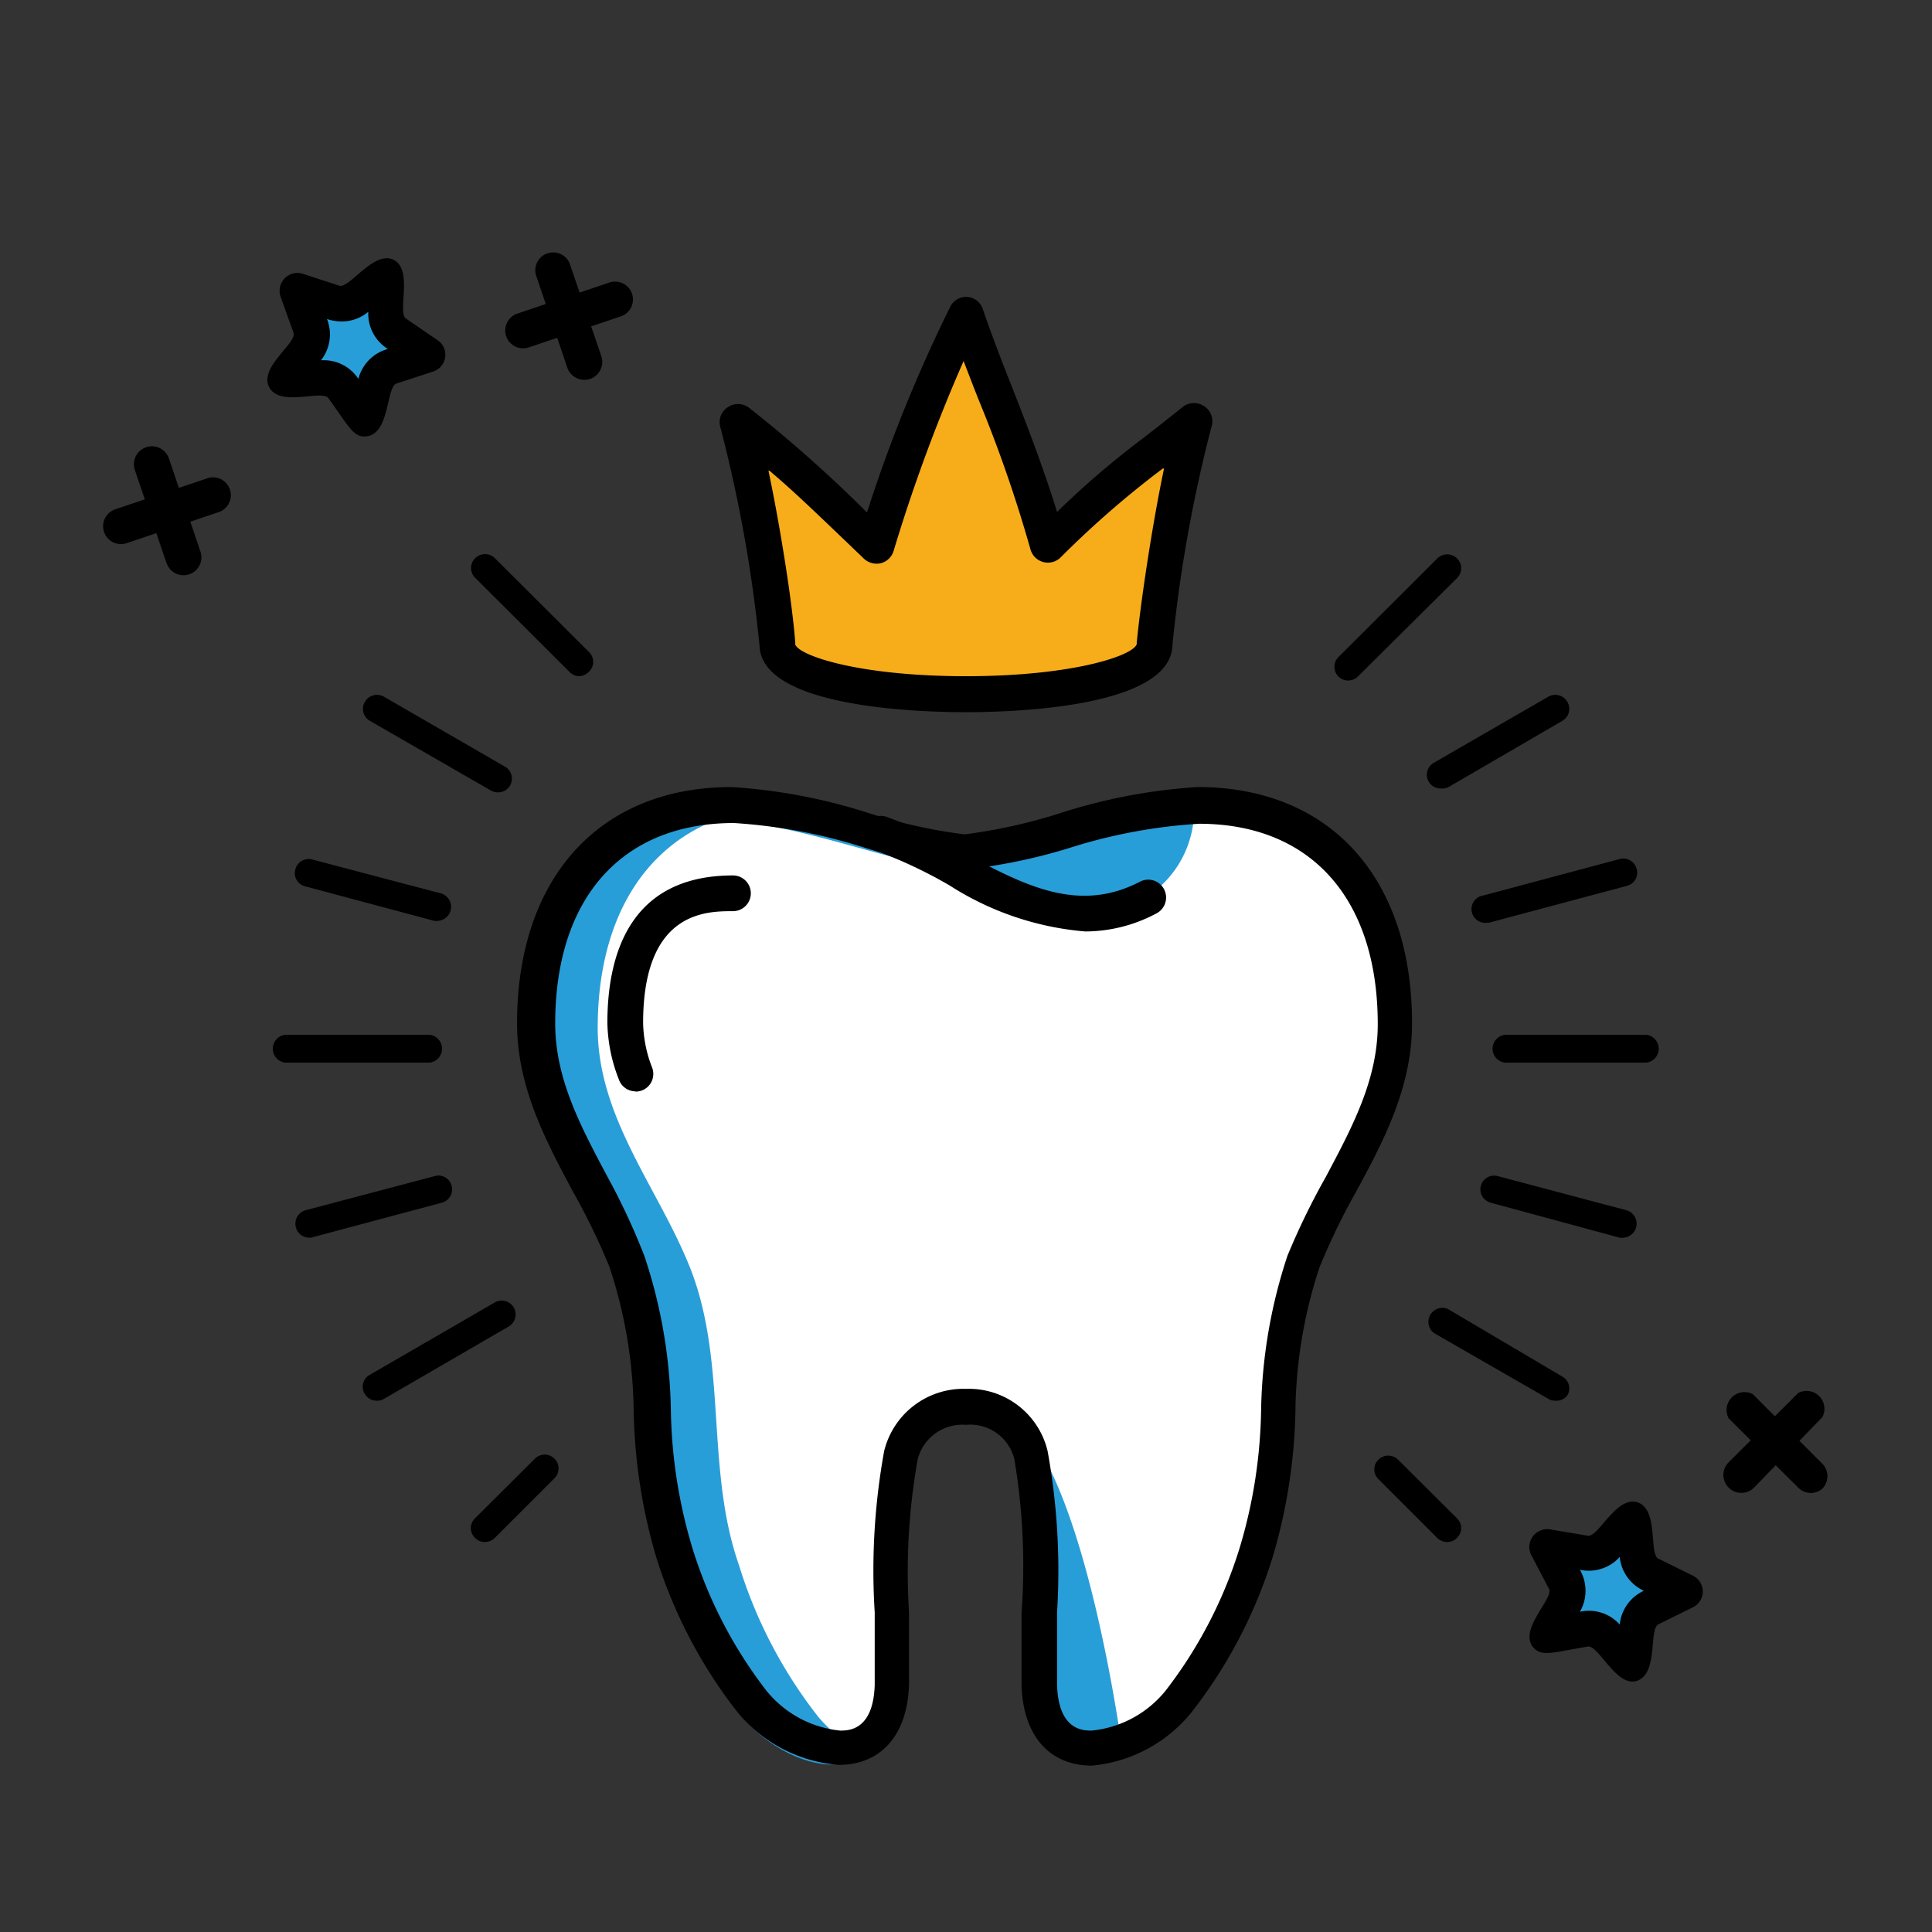 <svg id="Layer_1" data-name="Layer 1" xmlns="http://www.w3.org/2000/svg" viewBox="0 0 80 80"><rect x="0" y="0" width="80" height="80" fill="#333333" stroke="none"/><defs><style>.cls-1{fill:#289ed8;}.cls-2{fill:#fff;}.cls-3{fill:#f7ad1a;}</style></defs><title>kids-r-us-dentistry-feature-icons</title><path d="M24,28a.58.58,0,0,1-.41-.17l-3.91-3.9a.57.57,0,0,1,0-.82.58.58,0,0,1,.81,0L24.39,27a.56.56,0,0,1,0,.81A.58.58,0,0,1,24,28Z"/><path d="M20.61,32.81a.6.6,0,0,1-.29-.08l-5-2.88a.57.57,0,0,1-.21-.79.58.58,0,0,1,.79-.21l5,2.89a.57.57,0,0,1-.29,1.07Z"/><path d="M18.13,38.13a.39.39,0,0,1-.15,0l-5.35-1.43a.56.56,0,0,1-.4-.7.57.57,0,0,1,.7-.41L18.28,37a.58.58,0,0,1-.15,1.13Z"/><path d="M17.8,44h-6a.58.58,0,0,1,0-1.15h6a.58.58,0,0,1,0,1.15Z"/><path d="M12.78,51.25a.58.58,0,0,1-.15-1.13L18,48.7a.56.56,0,0,1,.7.4.57.57,0,0,1-.4.7l-5.35,1.43A.39.39,0,0,1,12.78,51.25Z"/><path d="M15.6,58a.57.57,0,0,1-.5-.29.56.56,0,0,1,.21-.78l5.18-3a.57.57,0,1,1,.57,1l-5.17,3A.53.53,0,0,1,15.6,58Z"/><path d="M20.08,63.85a.54.54,0,0,1-.41-.17.56.56,0,0,1,0-.81l2.48-2.47a.57.57,0,0,1,.81.81l-2.48,2.48A.57.57,0,0,1,20.08,63.85Z"/><path d="M59.92,63.85a.57.57,0,0,1-.4-.16l-2.44-2.44a.56.56,0,0,1,0-.81.58.58,0,0,1,.81,0l2.44,2.43a.56.56,0,0,1,0,.81A.54.54,0,0,1,59.92,63.85Z"/><path d="M64.4,58a.53.53,0,0,1-.29-.08l-4.73-2.72a.58.58,0,0,1,.57-1L64.69,57a.56.56,0,0,1,.21.78A.57.57,0,0,1,64.4,58Z"/><path d="M67.22,51.25a.39.39,0,0,1-.15,0L61.72,49.8a.57.57,0,0,1,.3-1.1l5.35,1.42a.58.58,0,0,1-.15,1.13Z"/><path d="M68.18,44H62.46a.58.58,0,1,1,0-1.15h5.72a.58.58,0,0,1,0,1.15Z"/><path d="M61.57,38.21a.57.57,0,0,1-.15-1.13l5.65-1.51a.57.57,0,0,1,.7.41.56.56,0,0,1-.4.7l-5.65,1.51A.39.39,0,0,1,61.57,38.21Z"/><path d="M59.67,32.65a.57.57,0,0,1-.29-1.07l4.73-2.73a.58.58,0,0,1,.79.21.57.57,0,0,1-.21.79L60,32.58A.58.58,0,0,1,59.67,32.65Z"/><path d="M55.83,28.18a.57.57,0,0,1-.4-.16.57.57,0,0,1,0-.82l4.09-4.08a.58.58,0,0,1,.81,0,.57.57,0,0,1,0,.82L56.24,28A.57.57,0,0,1,55.83,28.18Z"/><path class="cls-1" d="M49.51,33.37c-3,0-7.28,1.85-9.81,2-2.55-.15-6.76-2-9.81-2-5.44,0-8.29,3.78-8.29,9.2,0,3.76,2.56,6.68,3.86,10,1.52,3.92.61,8.28,2,12.25a19.23,19.23,0,0,0,3.29,6.29c1.91,2.25,5.77,3.19,5.89-.7.1-3.17-.33-6.55.37-9.67.6-2.68,4.82-2.75,5.44,0,.7,3.12.27,6.5.37,9.67.12,3.89,4,2.95,5.89.7A19.42,19.42,0,0,0,52,64.84c1.36-4,.45-8.33,2-12.25,1.3-3.34,3.85-6.26,3.85-10C57.79,37.15,55,33.37,49.51,33.37Z"/><path class="cls-2" d="M48.21,70.73a19.29,19.29,0,0,0,3.17-6.09,21.87,21.87,0,0,0,.88-5.77c.32-5,.74-6.15,2.69-9.8,1.14-2.13,2.22-4.14,2.22-6.5,0-5.37-2.86-8.57-7.66-8.57a9,9,0,0,0-1,.06c-2.22-.06-4,1.18-5.52,1.3a16.88,16.88,0,0,1-3.23.63c-1.76.11-6.88-2-9.85-2h-.35c-3.17,1.29-4.81,4.45-4.81,8.57,0,3.76,2.55,6.68,3.85,10,1.52,3.92.61,8.28,2,12.25a19.42,19.42,0,0,0,3.29,6.29,6.08,6.08,0,0,0,1.32,1.16c1.82-1,1.42-7.81,1.82-11.53.27-2.56,1.25-2.8,4-2.45,3.42.44,5.23,12.71,5.39,13.82A5.61,5.61,0,0,0,48.21,70.73Z"/><path class="cls-1" d="M47.68,37a4.28,4.28,0,0,0,1.76-3.68c-2.11-.2-7.69,1.64-9.67,1.91a5.46,5.46,0,0,0-.72.21c0-.09-.06.59,0,.51S44.79,39,47.68,37Z"/><path d="M45.21,73.11h0c-1.76,0-2.85-1.25-2.91-3.33,0-1,0-2,0-3A26.6,26.6,0,0,0,42,60.41,1.88,1.88,0,0,0,40,59a1.91,1.91,0,0,0-2,1.42,26.6,26.6,0,0,0-.36,6.33c0,1,0,2,0,3-.06,2.08-1.15,3.33-2.91,3.33a6,6,0,0,1-4.19-2.18,20.11,20.11,0,0,1-3.37-6.43,22.79,22.79,0,0,1-.93-6,19.64,19.64,0,0,0-1-6,27.59,27.59,0,0,0-1.5-3.1c-1.15-2.15-2.33-4.37-2.33-7,0-6,3.4-9.78,8.88-9.78a23.24,23.24,0,0,1,5.75,1.1,22.06,22.06,0,0,0,3.9.86,22.45,22.45,0,0,0,3.9-.86,23.24,23.24,0,0,1,5.75-1.1c5.48,0,8.88,3.75,8.88,9.78,0,2.66-1.18,4.88-2.33,7a27.59,27.59,0,0,0-1.5,3.1,19.64,19.64,0,0,0-1,6,22.81,22.81,0,0,1-.94,6,20.06,20.06,0,0,1-3.36,6.43A6,6,0,0,1,45.21,73.11ZM40,57.51a3.35,3.35,0,0,1,3.38,2.58,27.7,27.7,0,0,1,.39,6.68c0,1,0,2,0,3,.06,1.89,1.09,1.89,1.43,1.89A4.5,4.5,0,0,0,48.27,70a18.59,18.59,0,0,0,3.09-6,20.84,20.84,0,0,0,.86-5.64A21.42,21.42,0,0,1,53.31,52a29.58,29.58,0,0,1,1.58-3.25c1.11-2.09,2.16-4.05,2.16-6.34,0-5.2-2.77-8.3-7.4-8.3a22.08,22.08,0,0,0-5.36,1A22.86,22.86,0,0,1,40,36H40a22.1,22.1,0,0,1-4.26-.92,22.35,22.35,0,0,0-5.35-1c-4.63,0-7.4,3.1-7.4,8.3,0,2.29,1.05,4.25,2.16,6.34A27.83,27.83,0,0,1,26.68,52a21.13,21.13,0,0,1,1.1,6.43A20.84,20.84,0,0,0,28.64,64a18.59,18.59,0,0,0,3.09,6,4.5,4.5,0,0,0,3.06,1.66c.34,0,1.37,0,1.43-1.89,0-1,0-1.94,0-3a27.7,27.7,0,0,1,.39-6.68A3.38,3.38,0,0,1,40,57.51Z"/><path d="M26.32,45.19a.73.73,0,0,1-.69-.48,6.74,6.74,0,0,1-.48-2.35c0-2.79.9-6.11,5.2-6.11a.74.74,0,0,1,0,1.48c-1.11,0-3.72,0-3.72,4.63A5.34,5.34,0,0,0,27,44.2a.73.73,0,0,1-.7,1Z"/><path d="M44.94,38.57a12.26,12.26,0,0,1-5.61-1.9,19.2,19.2,0,0,0-3-1.42.74.74,0,1,1,.45-1.4A20,20,0,0,1,40,35.37c2.39,1.27,4.65,2.47,7.2,1.14a.74.74,0,1,1,.69,1.31A6.29,6.29,0,0,1,44.94,38.57Z"/><path class="cls-3" d="M43.43,22.6C42.49,19.06,41,15.83,40,13.07a62.87,62.87,0,0,0-3.76,9.53,63,63,0,0,0-5.7-5.12,59.69,59.69,0,0,1,1.65,9.21c0,2.75,15.62,2.75,15.62,0a59.69,59.69,0,0,1,1.65-9.21A59,59,0,0,0,43.43,22.6Z"/><path d="M40,29.49c-2,0-8.48-.2-8.55-2.76a59.06,59.06,0,0,0-1.61-9,.74.74,0,0,1,.27-.85.75.75,0,0,1,.9,0,55.57,55.57,0,0,1,4.89,4.34,61.54,61.54,0,0,1,3.43-8.48h0a.73.73,0,0,1,1.37.07c.34,1,.77,2.12,1.23,3.28.61,1.56,1.28,3.29,1.84,5.11a36,36,0,0,1,3.49-3c.47-.36,1-.78,1.73-1.36a.75.75,0,0,1,.9,0,.74.74,0,0,1,.27.85,59.06,59.06,0,0,0-1.61,9C48.52,29.29,42,29.49,40,29.49Zm-8.18-10c.5,2.37,1,5.57,1.11,7.13v.07C33.11,27.16,35.59,28,40,28s6.93-.85,7.07-1.33v-.06c.15-1.58.63-4.83,1.13-7.21l-.05,0a39.79,39.79,0,0,0-4.25,3.7.75.75,0,0,1-1.23-.35,56.53,56.53,0,0,0-2.12-6.13c-.23-.57-.44-1.13-.65-1.67A69.4,69.4,0,0,0,37,22.82a.75.75,0,0,1-.52.5.77.77,0,0,1-.7-.18C33.55,21,32.84,20.32,31.86,19.49Z"/><path d="M23.49,15.22l-1.3-3.84a.74.74,0,0,1,1.4-.47l1.31,3.84a.74.74,0,1,1-1.41.47Z"/><path d="M21.38,13l3.85-1.3a.74.74,0,0,1,.48,1.4l-3.86,1.3A.74.74,0,0,1,21.38,13Z"/><path d="M6.89,23.3,5.58,19.45A.74.74,0,0,1,7,19l1.3,3.84a.74.74,0,0,1-1.4.48Z"/><path d="M4.77,21.09l3.86-1.3a.74.74,0,0,1,.47,1.4l-3.85,1.3A.74.74,0,0,1,4.77,21.09Z"/><path class="cls-1" d="M16,11.42c0,2.41-.29,1.89,1.72,3.27-2.3.74-1.89.31-2.58,2.64-1.42-1.95-.88-1.69-3.32-1.63,1.42-1.95,1.34-1.36.53-3.66C14.64,12.79,14.05,12.9,16,11.42Z"/><path d="M71.58,60.55l2.88-2.87a.74.74,0,0,1,1,1L72.63,61.6A.74.74,0,0,1,71.58,60.55Z"/><path d="M74.46,61.6l-2.88-2.87a.74.74,0,0,1,1-1l2.87,2.87a.74.74,0,0,1,0,1.05A.73.73,0,0,1,74.46,61.6Z"/><path class="cls-1" d="M69.76,65.87c-2.16,1.07-1.82.58-2.17,3-1.69-1.73-1.12-1.55-3.53-1.14,1.13-2.14,1.14-1.54,0-3.7,2.38.41,1.82.61,3.53-1.14C67.93,65.27,67.57,64.79,69.76,65.87Z"/><path d="M13.6,16.49c-.27-.37-2,.38-2.45-.45s1.17-1.84,1-2.27l-.53-1.48a.74.74,0,0,1,.93-.95l1.5.49c.42.13,1.43-1.48,2.25-1.07s.14,2.17.51,2.43l1.3.89a.73.73,0,0,1-.19,1.31l-1.5.49c-.43.14-.27,2-1.19,2.18C14.66,18.16,14.5,17.74,13.6,16.49Zm1.24-.8a1.72,1.72,0,0,1,1.22-1.24,1.72,1.72,0,0,1-.81-1.54,1.69,1.69,0,0,1-1.1.4h0a1.9,1.9,0,0,1-.61-.1,1.73,1.73,0,0,1-.25,1.71A1.71,1.71,0,0,1,14.84,15.69Z"/><path d="M65.75,68.18c-1.54.26-1.94.44-2.29,0-.55-.75.89-2,.68-2.39l-.73-1.39a.74.74,0,0,1,.78-1.07l1.56.26c.44.07,1.18-1.67,2.06-1.38s.46,2.13.86,2.33l1.42.7a.73.73,0,0,1,0,1.32l-1.42.7c-.4.2,0,2-.86,2.33S66.19,68.1,65.75,68.18Zm1.32-.91a1.72,1.72,0,0,1,1-1.4,1.72,1.72,0,0,1-1-1.4,1.72,1.72,0,0,1-1.65.53,1.74,1.74,0,0,1,0,1.74A1.71,1.71,0,0,1,67.07,67.27Z"/></svg>
